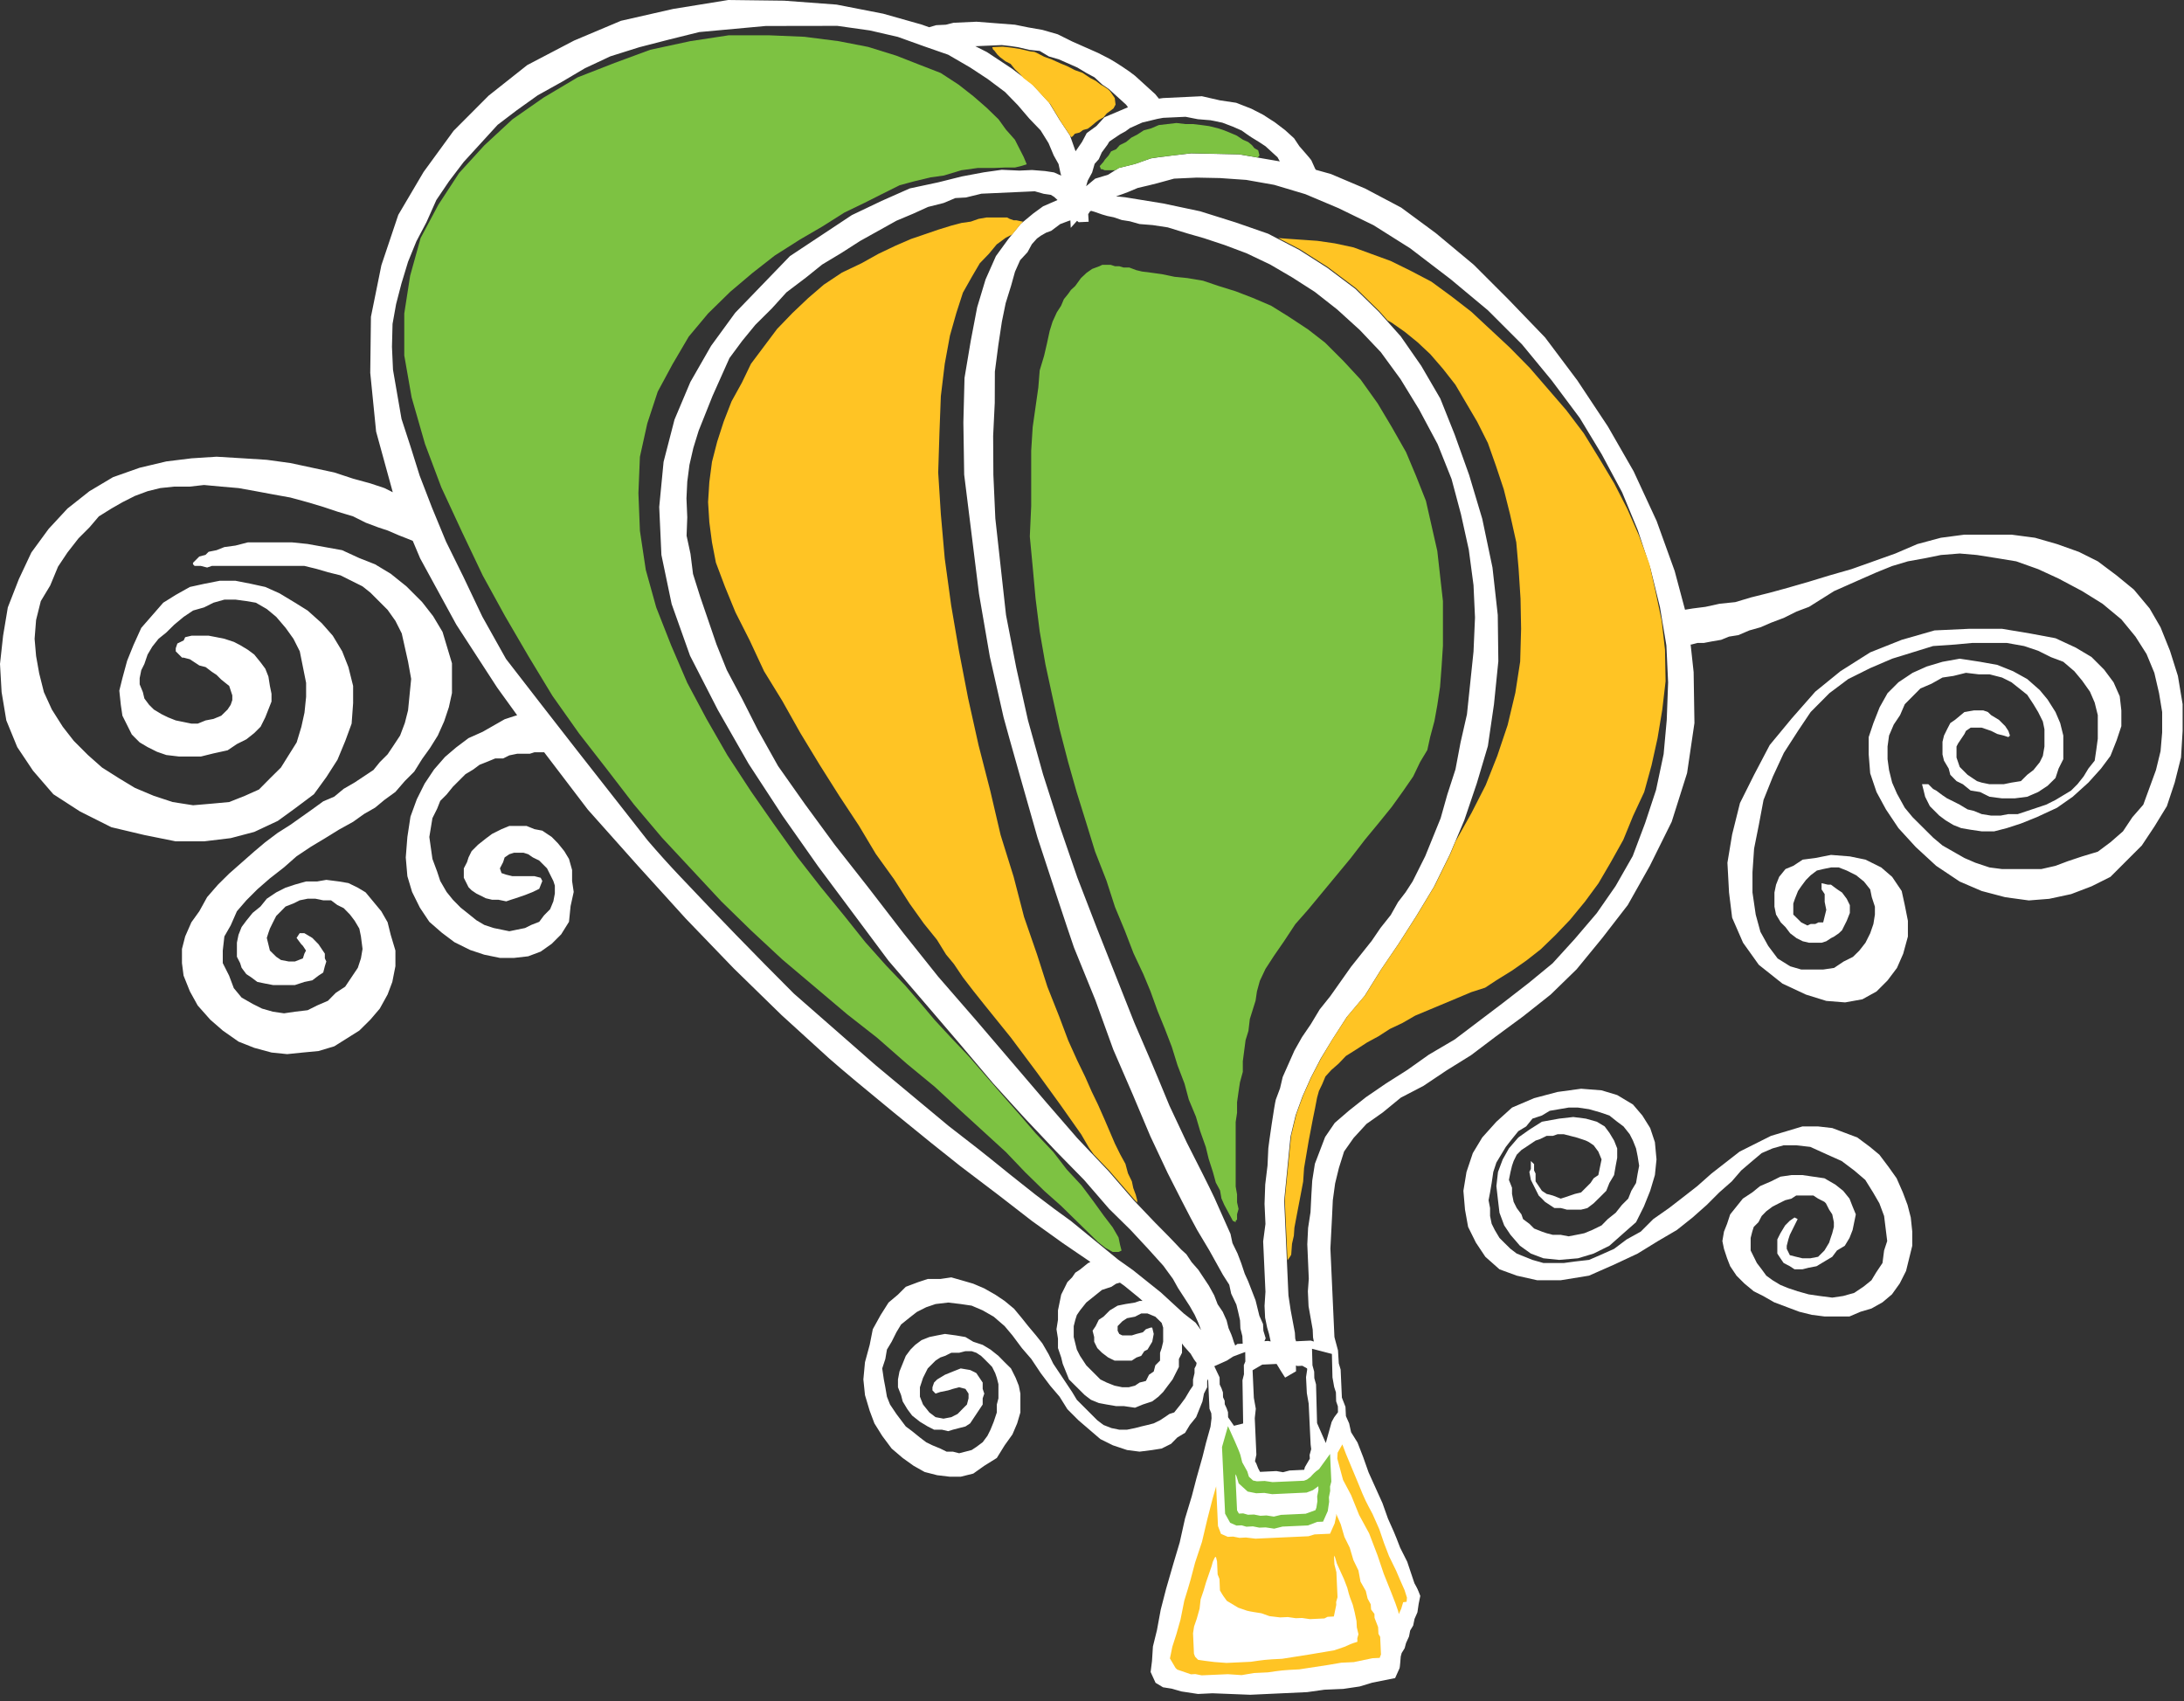 <?xml version="1.0" encoding="UTF-8" standalone="no"?>
<!DOCTYPE svg PUBLIC "-//W3C//DTD SVG 1.1//EN" "http://www.w3.org/Graphics/SVG/1.1/DTD/svg11.dtd">
<svg width="100%" height="100%" viewBox="0 0 190 148" version="1.1" xmlns="http://www.w3.org/2000/svg" xmlns:xlink="http://www.w3.org/1999/xlink" xml:space="preserve" xmlns:serif="http://www.serif.com/" style="fill-rule:evenodd;clip-rule:evenodd;stroke-linejoin:round;stroke-miterlimit:1.414;">
    <rect x="0" y="0" width="190" height="148" fill="#333333" stroke="none"/>
    <g transform="matrix(1,0,0,1,-1096.91,-2187.47)">
        <path d="M1205.88,2306.67L1205.99,2309.07L1206.16,2310.02L1206.07,2310.84L1206.21,2314.01L1206.09,2314.58L1206.21,2314.8L1206.36,2315.19L1206.53,2315.51L1207.95,2315.44L1208.53,2315.54L1209.1,2315.39L1210.37,2315.33L1210.43,2315.1L1210.86,2314.36L1210.84,2314.04L1210.98,2313.53L1210.93,2313.13L1210.76,2309.57L1210.6,2308.66L1210.53,2307.27L1210.63,2306.61L1210.62,2306.51L1210.21,2306.28L1209.79,2306.3L1209.65,2306.26L1209.66,2306.76L1208.71,2307.31C1208.47,2306.93 1208.2,2306.52 1207.97,2306.12L1206.72,2306.18L1205.88,2306.67ZM1211.24,2306.79L1211.25,2307.35L1211.4,2307.9L1211.49,2311.27L1212.25,2313L1212.76,2311.16L1212.98,2310.76L1213.31,2310.32L1213.3,2309.81L1213.15,2309.37L1213.13,2308.59L1212.98,2308.13L1212.83,2307.29L1212.78,2305.25L1211.05,2304.8L1211.09,2306.24L1211.24,2306.79ZM1203.45,2309.32L1203.46,2309.63L1203.62,2309.97L1203.74,2310.31L1203.75,2310.76L1204.26,2311.5L1205.06,2311.3L1205,2307.54L1205.13,2307.02L1205.12,2306.22L1205.25,2305.91L1205.24,2305.08L1204.2,2305.47L1203.64,2305.83L1202.55,2306.32L1203.01,2307.29L1203.02,2307.91L1203.18,2308.25L1203.3,2308.59L1203.31,2309.02L1203.45,2309.32ZM1196.31,2300.64L1195.97,2300.34L1194.72,2299.32L1194.34,2299.05L1194.01,2299.14L1193.6,2299.41L1192.78,2299.68L1191.41,2300.78L1190.87,2301.46L1190.59,2301.87L1190.46,2302.28L1190.32,2302.83L1190.32,2303.78L1190.59,2304.87L1190.87,2305.42L1191.41,2306.24L1192.64,2307.47L1193.19,2307.74L1193.87,2308.01L1194.55,2308.15L1195.1,2308.15L1195.65,2308.01L1196.05,2307.74L1196.6,2307.6L1196.87,2307.06L1197.28,2306.78L1197.42,2306.24L1197.83,2305.83L1197.83,2305.15L1197.97,2304.74L1198.1,2304.19L1198.1,2302.96L1197.97,2302.55L1197.83,2302.41L1197.42,2302.01L1196.74,2301.73L1196.19,2301.73L1195.65,2302.01L1194.96,2302.14L1194.55,2302.41L1194.14,2302.83L1194.14,2303.23L1194.28,2303.51L1194.55,2303.64L1195.37,2303.64L1195.78,2303.51L1196.33,2303.37L1196.6,2303.1L1197.01,2302.96L1197.15,2302.96L1197.28,2303.51L1197.15,2304.19L1196.74,2304.87L1196.46,2305.01L1196.19,2305.42L1195.78,2305.56L1195.37,2305.83L1193.87,2305.83L1193.32,2305.56L1192.78,2305.15L1192.37,2304.74L1192.1,2304.19L1192.1,2303.78L1191.96,2303.23L1192.23,2302.83L1192.5,2302.28L1192.91,2302.01L1193.46,2301.46L1194.14,2301.05L1194.83,2300.91L1195.65,2300.78L1196.05,2300.64L1196.31,2300.64ZM1211.21,2304.17L1211.14,2303.82L1211.11,2303.13L1210.75,2301.1L1210.69,2299.8L1210.77,2298.71L1210.64,2295.71L1210.71,2294.29L1210.92,2292.92C1210.96,2292.16 1211.03,2290.61 1211.07,2290.17L1211.3,2288.71L1212.19,2286.38L1213.03,2285.15L1214.27,2284.08L1215.75,2282.91L1217.49,2281.72L1219.35,2280.54L1221.21,2279.22L1223.47,2277.89L1227.67,2274.71L1229.9,2272.98L1231.98,2271.27L1233.9,2269.16L1235.82,2266.91L1237.46,2264.55L1238.95,2261.94L1240.03,2259.07L1240.98,2256.19L1241.64,2253.07L1241.91,2250.1L1242.03,2246.84L1241.88,2243.62L1241.32,2240.28L1240.5,2236.94L1239.4,2233.61L1238.03,2230.3L1236.26,2227L1234.35,2223.84L1231.9,2220.56L1229.32,2217.43L1226.35,2214.46L1223.11,2211.76L1219.59,2209.07L1216.4,2207.06L1213.36,2205.58L1210.47,2204.36L1207.76,2203.55L1205.33,2203.12L1203.04,2202.96L1201.02,2202.92L1199.05,2203.01C1197.81,2203.35 1197.51,2203.45 1195.89,2203.82C1195.14,2204.14 1194.95,2204.23 1194,2204.55L1194.79,2204.63L1198.11,2205.17L1201.32,2205.85L1204.41,2206.82L1207.23,2207.8L1209.94,2209.21L1212.37,2210.76L1214.82,2212.6L1216.86,2214.59L1218.77,2216.73L1220.55,2219.29L1222.21,2222.14L1223.46,2225.27L1224.72,2228.79L1225.86,2232.6L1226.75,2236.84L1227.21,2240.97L1227.26,2244.99L1226.88,2248.74L1226.35,2252.37L1225.39,2255.6L1224.3,2258.82L1223.05,2261.78L1221.66,2264.61L1220.12,2267.16L1218.58,2269.57L1217.05,2271.82L1215.63,2274.1L1214.07,2275.95L1212.82,2277.89L1211.81,2279.55L1210.95,2281.21L1210.22,2282.85L1209.63,2284.47L1209.18,2286.34L1208.63,2291.9L1209,2300.16L1209.2,2301.48L1209.56,2303.4L1209.59,2303.92L1209.66,2304.15L1210.94,2304.09L1211.21,2304.17ZM1201.4,2303.18L1201.14,2302.5L1200.85,2301.86L1200.42,2301.1L1199.39,2299.51L1198.95,2298.72L1198.11,2297.57L1196.83,2296.15L1195.26,2294.46L1193.4,2292.63L1191.23,2290.12L1188.8,2287.64L1186.07,2284.75L1183.32,2281.72L1180.43,2278.3L1177.39,2274.75L1174.21,2271.05L1168.08,2262.83L1165,2258.45L1162.04,2253.92L1159.36,2249.23L1156.94,2244.51L1155.34,2240.01L1154.45,2235.74L1154.26,2231.57L1154.64,2227.64L1155.59,2223.97L1156.97,2220.7L1158.77,2217.56L1160.87,2214.68L1165.63,2209.75L1171.02,2206.18L1173.6,2204.95L1176.06,2203.86L1178.54,2203.33L1180.58,2202.82L1182.5,2202.46L1184.06,2202.24L1185.59,2202.31L1186.69,2202.26L1187.83,2202.35L1188.61,2202.47L1189.23,2202.75L1189.16,2202.49L1189,2201.74L1188.58,2200.99L1188.13,2199.92L1187.44,2198.81L1186.46,2197.79L1185.45,2196.61L1184.34,2195.47L1182.83,2194.34L1181.31,2193.34L1179.4,2192.23L1177.36,2191.52L1175.02,2190.68L1172.59,2190.12L1169.76,2189.72L1163.53,2189.73L1157.74,2190.26L1155.08,2190.92L1152.52,2191.58L1150.01,2192.37L1147.79,2193.41L1145.81,2194.58L1143.69,2195.76L1141.87,2197.06L1140.2,2198.33L1137.25,2201.56L1135.98,2203.23L1134.87,2204.87L1134.01,2206.8L1133.13,2208.47L1132.41,2210.24L1131.83,2212.15L1131.37,2213.92L1131.06,2215.65L1131.01,2217.64L1131.1,2219.64L1131.84,2223.91L1132.62,2226.3L1133.42,2228.85L1134.5,2231.65L1135.71,2234.58L1137.22,2237.64L1138.87,2241.11L1140.93,2244.79C1145.24,2250.37 1148.9,2255.05 1153.26,2260.59C1154.19,2261.67 1155.12,2262.71 1156.1,2263.74C1159.52,2267.36 1162.45,2270.38 1165.97,2273.9L1173.07,2280.12L1179.45,2285.43C1181.65,2287.13 1181.99,2287.38 1184.84,2289.69L1186.96,2291.37L1188.65,2292.65L1190.07,2293.68L1194.19,2297.05L1195.46,2297.95L1197.9,2299.9L1199.89,2301.73L1200.92,2302.53L1201.4,2303.18ZM1205.02,2304.36L1204.99,2303.7L1204.82,2303.03L1204.79,2302.33L1204.62,2301.57L1204.47,2300.96L1204.02,2300.01L1203.85,2299.23L1203.3,2298.37L1202.11,2296.23L1201.07,2294.49C1200.52,2293.52 1198.94,2290.41 1198.5,2289.53L1196.98,2286.3L1195.45,2282.67L1193.76,2278.77L1192.2,2274.46L1190.34,2269.89C1190.04,2269.06 1187.41,2261.09 1187.16,2260.3C1186.91,2259.46 1184.42,2250.67 1184.22,2249.88L1183.02,2244.58L1182.08,2239.13L1180.79,2228.76L1180.72,2224.22L1180.82,2220.34L1181.36,2217.13L1181.92,2214.2L1182.65,2211.78L1183.55,2209.75L1184.62,2208.28L1185.7,2206.95L1186.8,2206.04L1187.65,2205.42L1188.91,2204.87L1188.62,2204.6L1188.33,2204.42L1187.71,2204.33L1186.93,2204.11L1182.29,2204.32L1180.94,2204.65L1180.02,2204.7L1179,2205.13L1177.65,2205.47L1176.35,2206.06L1174.9,2206.67L1171.74,2208.43L1170.15,2209.45L1168.44,2210.48L1167.02,2211.62L1165.33,2212.9L1164.05,2214.31L1162.62,2215.73L1161.48,2217.12L1160.37,2218.62L1158.9,2221.91L1157.69,2224.94L1157.23,2226.43L1156.89,2227.91L1156.7,2229.37L1156.63,2230.83L1156.7,2232.47L1156.64,2234.07L1156.98,2235.65L1157.2,2237.4L1157.82,2239.37L1159.24,2243.52L1160.14,2245.76L1161.48,2248.28L1162.83,2250.95L1164.6,2254.11L1166.92,2257.4L1169.53,2260.96L1172.43,2264.65L1175.48,2268.61L1178.52,2272.42L1181.83,2276.23L1187.9,2283.33L1190.63,2286.48L1193.36,2289.36L1195.52,2291.86L1197.38,2293.81C1198.26,2294.7 1198.68,2295.11 1199.66,2296.16L1200.12,2296.58L1200.58,2297.27L1201.16,2297.93L1202.07,2299.3L1202.54,2300.15L1202.84,2300.93L1203.28,2301.58L1203.62,2302.33L1203.79,2303.01C1203.99,2303.46 1204.07,2303.61 1204.25,2304.22L1204.37,2304.52L1204.56,2304.38L1205.02,2304.36ZM1207.45,2304.16L1207.31,2303.51L1207.15,2302.97L1206.97,2302.1L1206.92,2301.07L1207,2299.84L1206.8,2295.46L1207,2293.94L1206.92,2292.19L1206.98,2290.51L1207.18,2288.86L1207.25,2287.35C1207.28,2287.02 1207.78,2283.56 1207.9,2283.13L1208.27,2282.14L1208.5,2281.16L1209.52,2278.86L1210.18,2277.69L1210.95,2276.56L1211.72,2275.28L1212.64,2274.13L1214.44,2271.58L1216.24,2269.32L1217.01,2268.19L1217.9,2267.07L1218.53,2265.95L1219.19,2265.09L1219.8,2264.15L1220.9,2261.95L1222.24,2258.65L1222.82,2256.59L1223.53,2254.4L1223.97,2252.07L1224.53,2249.61L1225.1,2244.16L1225.23,2241.19L1225.1,2238.37L1224.69,2235.29L1224.01,2232.21L1223.19,2229.14L1221.98,2226.11L1220.36,2223.08L1218.75,2220.45L1217.04,2218.11L1215.21,2216.18L1213.24,2214.39L1211.29,2212.86L1209.34,2211.61L1207.41,2210.48L1205.35,2209.5L1203.43,2208.78L1201.65,2208.19C1200.37,2207.83 1200.17,2207.77 1198.5,2207.25L1197.18,2207.05L1196.05,2206.96L1195.2,2206.72L1194.5,2206.61L1193.79,2206.37L1193.25,2206.26L1192.8,2206.13L1192.11,2205.89L1191.83,2205.81L1191.73,2205.87L1191.58,2206.1L1191.62,2206.76L1190.75,2206.8L1190.61,2206.68L1190.06,2207.29L1190.03,2206.64L1189.87,2206.69L1189.15,2206.96L1188.36,2207.55L1187.92,2207.71L1187.45,2207.98L1187.12,2208.22L1186.68,2208.71L1186.3,2209.41L1185.66,2210.1L1185.21,2211.11L1184.87,2212.33L1184.4,2213.84L1184.07,2215.45L1183.76,2217.5L1183.46,2219.8L1183.45,2222.51L1183.31,2225.39L1183.33,2228.78L1183.5,2232.57L1184.43,2240.97L1185.32,2245.55L1186.34,2250.13L1187.65,2254.83L1189.07,2259.26L1190.64,2263.82L1192.35,2268.25L1195.59,2276.43C1196.84,2279.32 1197.1,2279.9 1198.65,2283.66L1200.15,2286.85C1200.82,2288.16 1202.17,2290.82 1202.56,2291.67L1203.96,2294.81L1204.13,2295.61L1204.57,2296.51L1204.89,2297.35L1205.2,2298.28L1205.5,2298.94L1206.14,2300.59L1206.47,2301.93L1206.79,2302.65L1206.82,2303.23L1207.02,2303.89L1206.91,2304.14L1207.22,2304.12L1207.45,2304.16ZM1195.04,2196.8L1194.88,2196.58L1193.37,2195.21L1192.81,2194.83L1192.12,2194.19L1191.46,2193.84L1190.63,2193.34L1189.02,2192.63L1188.16,2192.38L1187.36,2191.9L1186.48,2191.81L1185.5,2191.58L1184.84,2191.48L1184.06,2191.39L1181.76,2191.49L1182.77,2192L1184.93,2193.43L1186.68,2194.76L1188.18,2196.4L1189.09,2197.9L1190,2199.27L1190.48,2200.63L1191.04,2199.82L1191.45,2199.05L1192.3,2198.43L1192.99,2197.67L1195.04,2196.8ZM1197.61,2197.81L1196.28,2198.13L1195.21,2198.61L1194.83,2198.89L1194.34,2199.16L1193.42,2199.78L1193.26,2200.05L1192.76,2200.73L1192.5,2201.32L1192.14,2201.72L1191.92,2202.48L1191.54,2203.18L1191.4,2203.67L1192.19,2203.01L1193.31,2202.67L1194.25,2202.08L1195.66,2201.73L1197.03,2201.25C1197.34,2201.18 1200.43,2200.81 1200.53,2200.81L1204.71,2200.9L1208.25,2201.51L1208.05,2201.15L1207,2200.19L1206.47,2199.84C1205.84,2199.46 1205.71,2199.39 1204.94,2198.83L1204.17,2198.49L1203.25,2198.14L1202.22,2197.93L1201.12,2197.84L1200.05,2197.63L1198.1,2197.72L1197.61,2197.81ZM1243.99,2243.54L1244.25,2245.94L1244.32,2250.37L1243.68,2254.72L1242.34,2258.96L1240.44,2262.79L1238.52,2266.2L1236.3,2269.07L1234.07,2271.79L1231.81,2273.99L1229.41,2275.89L1227.02,2277.65L1224.89,2279.26L1222.75,2280.59L1220.75,2281.93L1218.77,2282.96L1217.21,2284.24L1215.79,2285.24L1214.67,2286.46L1213.84,2287.64L1213.39,2289.07L1213.06,2290.42L1212.86,2291.88L1212.79,2293.36L1212.65,2296.08L1213,2303.77C1213,2303.77 1212.99,2303.77 1213.31,2304.94L1213.38,2306.07L1213.54,2306.61L1213.65,2309.05L1213.96,2309.85L1214,2310.66L1214.28,2311.29L1214.45,2312.06L1215.01,2312.96L1215.5,2314.22L1215.97,2315.55L1217.18,2318.23L1217.66,2319.58C1218.11,2320.58 1218.21,2320.77 1218.72,2322.11L1219.33,2323.32L1219.96,2325.2C1220.19,2325.61 1220.23,2325.67 1220.47,2326.3L1220.33,2326.99L1220.22,2327.73L1219.97,2328.3L1219.85,2328.88L1219.59,2329.31L1219.49,2329.83L1219.23,2330.4L1219.11,2330.85L1218.85,2331.27L1218.77,2331.57C1218.75,2331.84 1218.7,2332.47 1218.67,2332.58L1218.28,2333.45L1216.28,2333.85L1215.19,2334.18L1213.77,2334.39L1212.13,2334.46L1210.63,2334.67L1205.68,2334.9L1202.39,2334.77L1201.13,2334.83L1199.68,2334.61L1198.85,2334.37L1198.09,2334.25L1197.44,2333.86L1197.01,2332.92L1197.13,2331.96L1197.21,2330.7L1197.56,2329.28L1197.89,2327.49L1198.36,2325.67C1198.65,2324.62 1199.37,2322.21 1199.54,2321.65L1200,2319.58L1200.59,2317.63C1200.95,2316.23 1201,2316.03 1201.53,2314.18C1201.79,2313.12 1201.83,2312.94 1202.22,2311.58L1202.31,2310.84L1202.29,2310.42L1202.13,2310.02L1202.01,2307.43L1201.93,2307.6L1201.93,2308.15L1201.65,2308.7L1201.52,2309.38L1200.97,2310.75L1200.42,2311.43L1200.01,2312.11L1199.33,2312.52L1198.79,2313.07L1197.97,2313.48L1197.15,2313.61L1196.05,2313.75L1194.96,2313.61L1193.73,2313.2L1192.64,2312.66L1190.73,2311.02L1189.77,2310.06L1189.09,2308.97L1188.27,2308.01L1187.45,2306.92L1186.63,2305.69L1185.81,2304.74L1184.99,2303.64L1184.31,2302.83L1183.36,2302.01L1182.4,2301.46L1181.44,2301.05L1180.49,2300.91L1179.4,2300.78L1178.3,2300.91L1177.48,2301.19L1176.67,2301.6L1175.98,2302.14L1175.3,2302.69L1174.89,2303.37L1174.48,2304.19L1174.07,2304.87L1173.93,2305.69L1173.66,2306.51L1173.8,2307.47L1173.93,2308.15L1174.07,2308.97L1174.34,2309.65L1174.89,2310.47L1175.71,2311.56L1176.26,2311.97L1176.94,2312.52L1177.48,2312.93L1178.03,2313.2L1178.71,2313.48L1179.26,2313.75L1179.81,2313.75L1180.35,2313.89L1180.9,2313.75L1181.44,2313.61L1181.85,2313.34L1182.4,2312.93L1182.81,2312.38L1183.08,2311.84L1183.36,2311.15L1183.63,2310.34L1183.63,2309.65L1183.77,2309.11L1183.77,2307.88L1183.63,2307.33L1183.49,2306.92L1183.22,2306.38L1182.95,2306.1L1182.54,2305.69L1182.26,2305.42L1181.85,2305.15L1181.44,2305.01L1180.9,2305.01L1180.35,2305.15L1179.67,2305.15L1179.12,2305.42L1178.71,2305.56L1178.3,2305.83L1177.62,2306.51L1177.21,2307.33L1176.94,2308.15L1176.94,2308.97L1177.21,2309.65L1177.76,2310.34L1178.3,2310.75L1178.99,2310.88L1179.67,2310.75L1180.22,2310.47L1180.62,2310.06L1181.03,2309.65L1181.17,2309.11L1181.17,2308.7L1180.9,2308.29L1180.35,2308.15L1179.81,2308.29L1179.4,2308.42L1178.71,2308.56L1178.3,2308.7L1178.03,2308.42L1178.03,2308.15L1178.17,2307.74L1178.44,2307.47L1179.12,2307.06L1179.81,2306.78L1180.49,2306.51L1181.31,2306.65L1181.58,2306.78L1181.85,2306.92L1182.4,2307.74L1182.4,2308.29L1182.54,2308.7L1182.4,2309.11L1182.4,2309.65L1181.31,2311.29L1180.9,2311.56L1180.35,2311.7L1179.81,2311.84L1179.4,2311.97L1178.85,2311.84L1178.17,2311.84L1177.62,2311.56L1176.94,2311.15L1176.26,2310.61L1175.85,2310.06L1175.44,2309.38L1175.3,2308.83L1175.03,2308.15L1175.03,2307.47L1175.16,2306.78L1175.71,2305.42L1176.12,2304.87L1176.53,2304.46L1177.08,2304.05L1177.76,2303.78L1178.44,2303.64L1179.12,2303.51L1180.08,2303.64L1180.9,2303.78L1181.58,2304.19L1182.4,2304.46L1183.08,2304.87L1183.77,2305.42L1184.31,2305.97L1184.86,2306.51L1185.27,2307.33L1185.54,2308.01L1185.68,2308.7L1185.68,2310.34L1185.4,2311.29L1184.99,2312.25L1184.31,2313.2L1183.63,2314.3L1182.54,2314.98L1181.58,2315.66L1180.49,2315.93L1179.53,2315.93L1178.44,2315.8L1177.35,2315.52L1176.39,2314.98L1175.44,2314.3L1174.48,2313.48L1173.66,2312.38L1172.98,2311.29L1172.57,2310.2L1172.16,2308.83L1172.02,2307.47L1172.16,2305.97L1172.57,2304.46L1172.84,2303.1L1173.52,2301.87L1174.21,2300.78L1175.03,2300.09L1175.71,2299.41L1176.8,2299L1177.62,2298.73L1178.71,2298.73L1179.67,2298.59L1180.62,2298.86L1181.58,2299.14L1182.54,2299.55L1183.49,2300.09L1184.31,2300.64L1185.13,2301.32L1185.81,2302.14L1186.36,2302.83L1187.04,2303.64L1187.59,2304.33L1188.14,2305.28L1188.54,2306.1L1190.18,2308.56L1190.59,2309.24L1192.37,2311.02L1192.91,2311.43L1193.6,2311.7L1194.28,2311.84L1194.96,2311.84L1195.65,2311.7L1196.19,2311.56L1196.74,2311.43L1197.28,2311.29L1197.83,2311.02L1198.24,2310.75L1198.65,2310.47L1199.06,2310.34L1199.61,2309.65L1200.01,2309.11L1200.42,2308.42L1200.7,2308.01L1200.7,2307.47L1200.83,2306.92L1200.83,2306.51L1200.97,2306.24L1201.01,2306.03C1200.84,2305.82 1200.73,2305.66 1200.49,2305.23L1199.93,2304.6L1199.74,2304.34L1199.74,2305.15L1199.47,2305.69L1199.47,2306.38L1198.92,2307.47L1198.51,2308.01L1198.1,2308.56L1197.69,2308.97L1197.15,2309.38L1196.33,2309.65L1195.65,2309.93L1194.69,2309.79L1194.01,2309.79L1193.19,2309.65L1192.5,2309.52L1191.82,2309.24L1191.28,2308.83L1189.91,2307.47L1189.36,2306.1L1189.23,2305.56L1188.95,2304.74L1188.95,2303.92L1188.82,2303.1L1188.95,2302.28L1188.95,2301.46L1189.23,2300.09L1189.5,2299.55L1189.77,2299L1190.18,2298.59L1190.46,2298.18L1190.87,2297.91L1191.55,2297.36L1191.77,2297.25L1191.63,2297.15L1189.37,2295.61L1186.68,2293.68L1183.84,2291.48L1180.44,2288.9C1177.97,2286.97 1171.27,2281.51 1169.05,2279.55L1164.9,2275.77L1160.74,2271.71L1156.57,2267.38L1152.39,2262.77L1148.05,2257.9L1144.25,2252.91L1143.41,2252.91L1143,2253.04L1141.9,2253.04L1141.22,2253.18L1140.68,2253.45L1139.99,2253.45L1139.31,2253.73L1138.63,2254L1138.08,2254.41L1137.4,2254.82L1136.31,2255.91L1135.76,2256.59L1135.21,2257.14L1134.94,2257.82L1134.53,2258.64L1134.26,2260.28L1134.53,2262.19L1134.94,2263.29L1135.21,2264.11L1135.76,2265.06L1136.31,2265.74L1136.99,2266.43L1137.67,2266.97L1138.35,2267.52L1139.04,2267.93L1139.86,2268.2L1141.22,2268.48L1141.9,2268.34L1142.59,2268.2L1143.13,2267.93L1143.82,2267.66L1144.23,2267.11L1144.77,2266.56L1145.05,2265.88L1145.18,2265.2L1145.18,2264.51L1145.05,2264.11L1144.5,2263.01L1144.09,2262.6L1143.82,2262.33L1143.27,2262.06L1142.86,2261.78L1142.45,2261.65L1141.63,2261.65L1141.22,2261.78L1140.81,2262.06L1140.68,2262.47L1140.4,2263.01L1140.54,2263.42L1140.95,2263.56L1141.49,2263.69L1143.41,2263.69L1143.95,2263.83L1144.09,2264.11L1143.82,2264.79L1143.27,2265.06L1142.59,2265.33L1142.18,2265.47L1141.77,2265.61L1141.36,2265.74L1140.95,2265.88L1140.27,2265.74L1139.72,2265.74L1139.17,2265.61L1138.9,2265.47L1138.35,2265.2L1137.94,2264.92L1137.67,2264.65L1137.26,2263.83L1137.26,2263.01L1137.54,2262.47L1137.67,2262.06L1137.94,2261.51L1138.49,2260.96L1139.17,2260.42L1139.72,2260.01L1140.54,2259.6L1141.22,2259.32L1142.72,2259.32L1143.41,2259.6L1144.09,2259.73L1144.91,2260.28L1145.45,2260.83L1146,2261.51L1146.41,2262.19L1146.68,2263.15L1146.68,2264.11L1146.82,2265.06L1146.55,2266.29L1146.41,2267.66L1145.73,2268.75L1144.91,2269.57L1143.95,2270.25L1142.86,2270.66L1141.63,2270.8L1140.4,2270.8L1139.04,2270.52L1137.81,2270.11L1136.44,2269.43L1135.35,2268.61L1134.26,2267.66L1133.44,2266.43L1132.76,2265.06L1132.35,2263.69L1132.21,2262.06L1132.35,2260.28L1132.62,2258.51L1133.17,2257L1133.85,2255.64L1134.67,2254.41L1135.62,2253.32L1136.58,2252.5L1137.67,2251.68L1138.9,2251.13L1140.81,2250.04L1141.63,2249.77L1141.9,2249.69L1140.16,2247.28L1136.61,2241.81L1133.46,2236.04L1132.82,2234.52L1132.28,2234.3L1131.59,2234.03L1130.64,2233.62L1129.82,2233.35L1128.73,2232.94L1127.63,2232.39L1126.27,2231.98L1125.04,2231.57L1123.67,2231.16L1122.17,2230.75L1120.67,2230.48L1119.17,2230.2L1117.67,2229.93L1116.16,2229.8L1114.66,2229.66L1113.43,2229.8L1112.07,2229.8L1110.84,2229.93L1109.75,2230.2L1108.65,2230.61L1107.56,2231.16L1106.6,2231.71L1105.51,2232.39L1104.69,2233.35L1103.74,2234.3L1102.78,2235.53L1101.96,2236.76L1101.28,2238.4L1100.46,2239.76L1100.05,2241.4L1099.92,2243.04L1100.05,2244.54L1100.32,2246.05L1100.73,2247.68L1101.42,2249.19L1102.37,2250.69L1103.33,2251.92L1104.56,2253.15L1105.79,2254.24L1107.29,2255.19L1108.65,2256.01L1110.29,2256.7L1111.93,2257.24L1113.71,2257.52L1115.34,2257.38L1116.85,2257.24L1118.21,2256.7L1119.44,2256.15L1120.39,2255.19L1121.35,2254.24L1122.03,2253.15L1122.72,2252.05L1123.13,2250.69L1123.4,2249.46L1123.54,2248.09L1123.54,2246.87L1122.99,2244.13L1122.44,2243.04L1121.76,2242.09L1120.94,2241.13L1120.12,2240.45L1119.17,2239.9L1118.35,2239.76L1117.39,2239.63L1116.44,2239.63L1115.48,2239.9L1114.66,2240.31L1113.71,2240.58L1112.89,2241.13L1112.07,2241.81L1111.38,2242.49L1110.7,2243.04L1110.16,2243.72L1109.75,2244.41L1109.47,2245.23L1109.2,2245.77L1109.06,2246.46L1109.06,2247L1109.34,2247.68L1109.47,2248.23L1109.88,2248.78L1110.29,2249.19L1110.97,2249.6L1111.52,2249.87L1112.2,2250.14L1112.89,2250.28L1113.57,2250.42L1114.11,2250.42L1114.8,2250.14L1115.48,2250.01L1116.16,2249.73L1116.71,2249.19L1116.98,2248.78L1117.12,2248.37L1117.12,2247.96L1116.85,2247.14L1116.16,2246.59L1115.75,2246.18L1115.34,2245.91L1114.8,2245.5L1114.25,2245.36L1113.84,2245.09L1113.43,2244.82L1112.89,2244.68L1112.75,2244.68L1112.2,2244.13L1112.2,2243.86L1112.34,2243.45L1112.89,2243.18L1113.02,2242.9L1113.57,2242.77L1115.07,2242.77L1115.75,2242.9L1116.44,2243.04L1117.26,2243.31L1117.8,2243.59L1118.48,2244L1119.03,2244.41L1119.58,2245.09L1119.99,2245.64L1120.26,2246.32L1120.39,2247.14L1120.53,2247.82L1120.53,2248.5L1119.99,2249.87L1119.58,2250.69L1119.03,2251.24L1118.35,2251.78L1117.53,2252.19L1116.71,2252.74L1115.48,2253.01L1114.39,2253.28L1112.48,2253.28L1111.38,2253.15L1110.57,2252.87L1109.75,2252.46L1109.06,2252.05L1108.38,2251.37L1107.56,2249.73L1107.42,2248.78L1107.29,2247.55L1107.56,2246.46L1107.97,2244.95L1108.52,2243.59L1109.2,2242.09L1111.11,2239.9L1112.2,2239.22L1113.43,2238.53L1114.66,2238.26L1116.03,2237.99L1117.39,2237.99L1118.76,2238.26L1119.99,2238.53L1121.22,2239.08L1122.58,2239.9L1123.67,2240.58L1124.9,2241.68L1125.86,2242.77L1126.68,2244.13L1127.22,2245.5L1127.63,2247.14L1127.63,2248.64L1127.5,2250.42L1126.95,2251.92L1126.27,2253.56L1125.31,2255.06L1124.22,2256.56L1122.58,2257.79L1121.08,2258.88L1119.03,2259.84L1116.98,2260.38L1114.66,2260.66L1112.2,2260.66L1109.47,2260.11L1106.6,2259.43L1103.87,2258.06L1101.55,2256.56L1099.78,2254.51L1098.41,2252.46L1097.46,2250.14L1097.05,2247.68L1096.91,2245.23L1097.18,2242.77L1097.59,2240.31L1098.55,2237.85L1099.64,2235.53L1101.14,2233.48L1102.78,2231.71L1104.69,2230.2L1106.74,2228.98L1109.06,2228.16L1111.38,2227.61L1113.57,2227.34L1115.75,2227.2L1118.07,2227.34L1120.12,2227.47L1122.17,2227.75L1125.99,2228.57L1127.63,2229.11L1129.13,2229.52L1130.36,2229.93L1131.08,2230.29L1129.63,2225.01L1129.12,2219.9L1129.18,2215.03L1130.09,2210.54L1131.56,2206.16L1133.76,2202.43L1136.37,2198.85L1139.42,2195.79L1142.78,2193.13L1146.85,2191L1150.93,2189.28L1155.46,2188.25L1160.27,2187.47L1165.12,2187.53L1169.69,2187.87L1173.74,2188.66L1177.1,2189.61L1177.74,2189.84L1178.36,2189.66L1179.19,2189.62L1179.87,2189.45L1181.86,2189.36L1185.21,2189.62L1186.34,2189.85L1187.6,2190.07L1188.92,2190.45L1190.21,2191.09L1192.45,2192.08L1193.46,2192.6C1194,2192.9 1195.15,2193.65 1195.65,2194.06L1197.41,2195.66L1197.73,2196.05L1198.1,2196L1201.47,2195.84L1203.04,2196.2L1204.45,2196.41L1205.78,2196.93L1206.81,2197.46L1207.83,2198.12L1208.71,2198.79L1209.49,2199.5L1209.95,2200.19C1210.23,2200.51 1210.91,2201.28 1210.99,2201.41L1211.31,2202.12L1211.38,2202.24L1212.7,2202.61L1215.67,2203.87L1218.81,2205.53L1221.82,2207.75L1225.12,2210.5L1228.15,2213.53L1231.33,2216.83L1234.13,2220.56L1236.79,2224.57L1239.03,2228.47L1241.03,2232.79L1242.6,2237.14L1243.5,2240.51L1244.18,2240.4L1245.28,2240.26L1246.51,2239.99L1247.87,2239.85L1249.24,2239.44L1250.88,2239.03L1252.38,2238.62L1254.29,2238.07L1256.06,2237.53L1257.98,2236.98L1259.89,2236.3L1261.8,2235.62L1263.71,2234.8L1265.76,2234.25L1267.81,2233.98L1271.9,2233.98L1273.95,2234.25L1275.86,2234.8L1277.77,2235.48L1279.41,2236.3L1281.05,2237.53L1282.55,2238.76L1283.92,2240.4L1284.87,2242.04L1285.69,2244.08L1286.38,2246.27L1286.79,2248.73L1286.79,2251.05L1286.65,2253.37L1286.1,2255.55L1285.42,2257.6L1284.33,2259.38L1283.24,2261.02L1280.51,2263.75L1278.87,2264.57L1277.09,2265.25L1275.18,2265.66L1273.41,2265.8L1271.36,2265.52L1269.31,2264.98L1267.4,2264.16L1265.35,2262.79L1263.57,2261.15L1262.07,2259.51L1260.98,2257.88L1260.16,2256.37L1259.61,2254.74L1259.48,2253.1L1259.48,2251.59L1259.89,2250.37L1260.43,2249L1261.12,2247.77L1262.07,2246.82L1263.3,2246L1264.53,2245.45L1265.9,2245.04L1267.4,2244.77L1269.17,2245.04L1270.67,2245.31L1272.04,2245.86L1273.27,2246.54L1274.36,2247.5L1275.04,2248.32L1275.73,2249.41L1276.14,2250.37L1276.41,2251.46L1276.41,2253.51L1276,2254.33L1275.73,2255.15L1275.04,2255.83L1274.22,2256.37L1273.27,2256.78L1272.18,2256.92L1271.08,2256.92L1269.99,2256.78L1269.17,2256.37L1268.35,2256.24L1267.67,2255.69L1267.12,2255.42L1266.58,2254.87L1266.44,2254.33L1266.03,2253.64L1265.9,2253.1L1265.9,2252L1266.03,2251.46L1266.3,2250.91L1266.58,2250.37L1266.99,2250.09L1267.81,2249.41L1268.63,2249.27L1269.45,2249.27L1269.85,2249.41L1270.13,2249.68L1270.81,2250.09L1271.36,2250.64L1271.63,2251.05L1271.77,2251.46L1271.63,2251.59L1271.22,2251.46L1270.67,2251.32L1270.13,2251.05L1269.31,2250.77L1268.35,2250.77L1267.94,2251.05L1267.81,2251.32L1267.26,2252.14L1267.12,2252.41L1267.12,2253.37L1267.4,2254.19L1268.08,2254.87L1268.9,2255.42L1269.31,2255.55L1269.99,2255.69L1271.22,2255.69L1271.9,2255.55L1272.72,2255.42L1273.27,2254.87L1273.81,2254.46L1274.36,2253.78L1274.63,2253.23L1274.77,2252.41L1274.77,2250.91L1274.63,2250.23L1274.22,2249.41L1273.81,2248.73L1273.27,2247.91L1272.58,2247.36L1271.9,2246.82L1271.08,2246.41L1269.99,2246.13L1269.04,2246.13L1267.94,2246L1266.85,2246.27L1265.9,2246.41L1264.94,2246.95L1263.98,2247.36L1262.62,2248.73L1262.21,2249.68L1261.66,2250.5L1261.25,2251.46L1261.12,2252.41L1261.12,2253.51L1261.25,2254.46L1261.52,2255.55L1261.94,2256.51L1262.62,2257.74L1263.3,2258.56L1265.08,2260.33L1265.9,2261.02L1267.81,2262.11L1268.76,2262.52L1269.99,2262.93L1271.08,2263.07L1274.5,2263.07L1275.73,2262.79L1276.82,2262.38L1278.05,2261.97L1279.41,2261.56L1280.51,2260.74L1281.6,2259.79L1282.42,2258.56L1283.37,2257.47L1284.47,2254.46L1284.87,2252.82L1285.01,2251.19L1285.01,2249.41L1284.74,2247.77L1284.33,2246L1283.65,2244.36L1282.69,2242.85L1281.46,2241.35L1279.82,2239.99L1278.05,2238.89L1276,2237.8L1274.22,2236.98L1272.31,2236.3L1270.67,2236.03L1268.9,2235.75L1267.4,2235.62L1265.76,2235.75L1264.39,2236.03L1262.89,2236.3L1261.52,2236.71L1260.16,2237.26L1258.93,2237.8L1256.47,2238.89L1254.29,2240.26L1253.2,2240.67L1252.1,2241.22L1251.01,2241.63L1250.06,2242.04L1249.1,2242.31L1248.14,2242.72L1247.33,2242.85L1246.64,2243.13L1245.82,2243.27L1245.14,2243.4L1244.59,2243.4L1244.05,2243.54L1243.99,2243.54" style="fill:white;"/>
    </g>
    <g transform="matrix(1,0,0,1,-1096.91,-2077.86)">
        <path d="M1211.67,2205.65C1211.26,2205.95 1211.18,2206.05 1210.91,2206.35L1210.61,2206.57L1210.35,2206.67L1207.62,2206.79L1206.93,2206.69L1206.26,2206.72L1205.92,2206.65L1205.56,2206.32L1205.42,2205.86L1204.98,2205.07L1204.82,2204.43C1204.67,2203.94 1204.03,2202.57 1203.74,2201.92L1203.22,2203.74L1203.49,2209.54L1203.93,2210.33L1204.48,2210.57L1204.93,2210.55L1205.34,2210.67L1205.91,2210.64L1206.46,2210.75L1207.02,2210.73L1207.76,2210.84L1208.48,2210.66L1210.7,2210.56L1211.5,2210.25L1212.01,2210.23L1212.42,2209.31L1212.54,2208.5L1212.52,2208.11L1212.63,2207.56L1212.62,2207.17L1212.73,2206.75L1212.62,2204.34L1211.67,2205.65" style="fill:rgb(125,194,66);fill-rule:nonzero;"/>
    </g>
    <g transform="matrix(1,0,0,1,-1096.91,-2068.84)">
        <path d="M1213.25,2195.72L1213.28,2195.21L1213.69,2194.49L1214,2195.31L1215.08,2197.9C1215.68,2199.4 1215.76,2199.49 1216.32,2200.55L1216.9,2201.86L1217.32,2203.09L1217.75,2204.21L1218.37,2205.48L1218.72,2206.3L1219.1,2207.16L1219.31,2207.82L1219.28,2208.18L1218.98,2208.22L1218.81,2208.79L1218.6,2209.25L1218.54,2208.98C1218.34,2208.32 1217.66,2206.67 1217.29,2205.74L1216.75,2204.14L1216.02,2202.23L1215.15,2200.63L1214.45,2198.9L1213.75,2197.58L1213.25,2195.72" style="fill:rgb(255,196,36);fill-rule:nonzero;"/>
    </g>
    <g transform="matrix(1,0,0,1,-1096.91,-2059.86)">
        <path d="M1202.71,2189.16L1202.87,2192.61L1203.13,2193.29L1203.72,2193.55L1204.19,2193.53L1204.74,2193.64L1205.3,2193.61L1206.13,2193.71L1210.74,2193.5L1211.27,2193.34L1212.62,2193.28L1213.02,2192.38L1213.16,2191.71L1213.15,2191.54L1213.55,2192.46L1213.87,2193.56L1214.33,2194.49L1214.65,2195.57L1215.09,2196.48L1215.27,2197.45L1215.73,2198.26L1215.89,2198.93L1216.16,2199.42L1216.19,2199.87L1216.48,2200.26L1216.49,2200.6L1216.8,2201.4L1216.83,2201.99L1216.98,2202.25L1217.05,2203.79C1217,2203.9 1216.97,2203.99 1216.94,2204.08L1216.31,2204.11L1214.68,2204.45L1213.6,2204.5L1212.49,2204.69L1209.94,2205.08C1208.44,2205.15 1208.32,2205.18 1207.22,2205.34L1205.99,2205.4L1204.93,2205.58L1203.73,2205.5L1201.45,2205.6L1200.9,2205.49L1200.52,2205.51L1199.33,2205.1L1199.18,2204.96L1198.69,2204.13L1198.9,2203.11L1199.25,2202.02L1199.61,2200.75L1199.94,2199.1C1200.47,2197.4 1200.53,2197.13 1200.88,2195.79L1201.48,2193.98L1201.94,2192.03L1202.4,2190.24L1202.71,2189.16" style="fill:rgb(255,196,36);fill-rule:nonzero;"/>
    </g>
    <g transform="matrix(1,0,0,1,-1096.91,-2309.39)">
        <path d="M1206.33,2323.09L1206.48,2322.92L1206.37,2322.47L1206.04,2322.28L1205.82,2322.01L1205.49,2321.74L1205.05,2321.55L1204.51,2321.19L1204.07,2321L1203.41,2320.73L1202.87,2320.55L1202.1,2320.36L1201.44,2320.27L1200.68,2320.18L1200.02,2320.18L1199.26,2320.09L1198.49,2320.18L1197.72,2320.27L1197.07,2320.55L1196.41,2320.73L1195.86,2321.09L1195.32,2321.37L1194.88,2321.74L1194.33,2322.01L1194.01,2322.37L1193.57,2322.56L1193.35,2322.92L1193.02,2323.29L1192.91,2323.47L1192.58,2323.84L1192.69,2324.11L1192.8,2324.11L1193.02,2324.2L1193.93,2324.2L1194.26,2324L1195.67,2323.65L1197.04,2323.16C1197.34,2323.09 1200.43,2322.73 1200.53,2322.72L1204.71,2322.81L1206.33,2323.09" style="fill:rgb(125,194,66);fill-rule:nonzero;"/>
    </g>
    <g transform="matrix(1,0,0,1,-1096.91,-2318.91)">
        <path d="M1193.3,2326.67L1192.91,2326.41L1192.9,2326.4L1192.69,2326.29L1192.23,2325.94L1191.78,2325.71L1191.09,2325.25L1190.42,2325.01L1189.74,2324.66L1189.18,2324.43L1188.4,2324.08L1187.74,2323.84L1187.06,2323.49L1186.89,2323.42L1186.58,2323.39L1185.6,2323.16L1184.94,2323.06L1184.16,2322.97L1183.23,2323.01L1183.3,2323.21L1183.42,2323.32L1183.68,2323.66L1183.92,2323.89L1184.38,2324.24L1184.83,2324.47L1185.2,2324.93L1185.68,2325.39L1185.96,2325.71L1186.78,2326.34L1188.29,2327.98L1189.19,2329.48L1190.1,2330.84L1190.23,2330.77L1190.42,2330.54L1190.83,2330.44L1191.13,2330.22L1191.54,2330.11L1191.83,2329.89L1192.22,2329.56L1192.51,2329.34L1192.91,2329.12L1193.19,2328.78L1193.49,2328.56L1193.78,2328.34L1193.96,2328.01L1193.89,2327.44L1193.5,2326.87L1193.3,2326.67Z" style="fill:rgb(255,196,36);fill-rule:nonzero;"/>
    </g>
    <g transform="matrix(1,0,0,1,-1096.91,-2204.56)">
        <path d="M1217.63,2232.44L1217.98,2232.63L1219.11,2233.42L1220.23,2234.33L1221.34,2235.37L1222.43,2236.63L1223.52,2238.02L1225.42,2241.25L1226.35,2243.1L1227.04,2245.05L1227.73,2247.12L1228.28,2249.31L1228.82,2251.73L1229.02,2254L1229.19,2256.63L1229.24,2259.26L1229.16,2262.11L1228.74,2264.82L1228.07,2267.63L1227.17,2270.31L1226.16,2272.86L1224.93,2275.27L1223.58,2277.68L1223.56,2277.7L1223.1,2278.81L1221.71,2281.64L1220.17,2284.19L1218.63,2286.6L1217.09,2288.86L1215.68,2291.13L1214.12,2292.98L1212.86,2294.92L1211.86,2296.59L1211,2298.24L1210.27,2299.88L1209.68,2301.5L1209.23,2303.38L1208.68,2308.93L1208.92,2314.19L1209.1,2313.94L1209.24,2313.71L1209.31,2312.76L1209.47,2312.06L1209.52,2311.35L1209.72,2310.29L1210.08,2308.41L1210.28,2307.35L1210.36,2306.17L1210.76,2303.81L1210.94,2302.87L1211.14,2301.82L1211.31,2300.99L1211.49,2300.05L1211.65,2299.47L1211.93,2298.89L1212.22,2298.2L1212.73,2297.64L1213.36,2297.09L1214,2296.42L1214.86,2295.88L1215.85,2295.24L1216.83,2294.71L1217.82,2294.07L1218.92,2293.55L1220.03,2292.91L1221.25,2292.4L1223.69,2291.38L1224.9,2290.87L1226.11,2290.48L1227.1,2289.83L1228.47,2288.98L1229.71,2288.11L1230.96,2287.13L1232.23,2285.9L1233.5,2284.57L1234.8,2282.99L1235.97,2281.4L1237.04,2279.57L1238.13,2277.62L1238.98,2275.54L1239.95,2273.46L1240.59,2271.13L1241.11,2268.78L1241.52,2266.31L1241.81,2263.83L1241.76,2261.09L1241.47,2258.56L1240.94,2256.03L1240.4,2253.61L1239.5,2251.16L1238.48,2248.83L1237.34,2246.61L1236.07,2244.49L1234.69,2242.25L1233.17,2240.24L1230,2236.57L1228.24,2234.78L1224.91,2231.68L1223.22,2230.37L1221.43,2229.06L1219.6,2228.1L1217.89,2227.26L1216.27,2226.67L1214.66,2226.08L1213.03,2225.73L1211.51,2225.51L1210.21,2225.42L1208.92,2225.33L1208.12,2225.27L1209.99,2226.24L1212.42,2227.79L1214.87,2229.63L1216.91,2231.63L1217.63,2232.44Z" style="fill:rgb(255,196,36);fill-rule:nonzero;"/>
    </g>
    <g transform="matrix(1,0,0,1,-1096.91,-2211.37)">
        <path d="M1185.92,2230.65L1185.88,2230.65L1185.32,2230.53L1185.09,2230.53L1184.75,2230.41L1184.53,2230.29L1182.72,2230.29L1182.04,2230.41L1181.36,2230.65L1180.57,2230.76L1179.66,2231L1178.53,2231.35L1177.51,2231.7L1176.16,2232.16L1174.8,2232.75L1173.33,2233.45L1171.86,2234.27L1170.16,2235.08L1168.58,2236.13L1167.22,2237.3L1165.86,2238.59L1164.51,2239.99L1162.24,2243.02L1161.45,2244.66L1160.55,2246.29L1159.87,2248.04L1159.3,2249.8L1158.85,2251.55L1158.62,2253.3L1158.51,2255.05L1158.62,2256.8L1158.85,2258.55L1159.19,2260.31L1159.98,2262.41L1160.89,2264.63L1162.13,2267.08L1163.38,2269.76L1164.96,2272.33L1166.54,2275.14L1168.24,2277.94L1169.94,2280.63L1171.63,2283.19L1173.1,2285.65L1174.69,2287.86L1176.04,2289.97L1177.29,2291.72L1178.42,2293.12L1179.21,2294.4L1179.89,2295.22L1180.68,2296.39L1181.58,2297.56L1182.6,2298.84L1184.86,2301.64L1187.13,2304.68L1189.16,2307.48L1190.97,2310.05L1191.65,2311.22L1192.05,2311.78L1193.41,2313.2L1195.57,2315.7L1195.84,2315.98L1195.84,2315.77L1195.72,2315.31L1195.5,2314.72L1195.38,2314.14L1195.04,2313.44L1194.82,2312.62L1194.37,2311.8L1193.91,2310.87L1193.46,2309.82L1193.01,2308.77L1192.44,2307.48L1191.88,2306.32L1191.31,2305.03L1190.63,2303.63L1189.84,2301.88L1189.05,2299.78L1188.03,2297.21L1187.13,2294.4L1186,2291.14L1185.09,2287.63L1183.96,2284.01L1183.06,2280.16L1182.04,2276.19L1181.13,2272.1L1180.34,2268.01L1179.66,2264.04L1179.1,2259.96L1178.76,2256.1L1178.53,2252.48L1178.64,2248.98L1178.76,2245.83L1179.1,2243.02L1179.55,2240.57L1180.11,2238.59L1180.68,2236.83L1181.47,2235.43L1182.15,2234.27L1182.94,2233.45L1183.62,2232.63L1184.41,2232.05L1184.96,2231.77L1185.75,2230.8L1185.92,2230.65Z" style="fill:rgb(255,196,36);"/>
    </g>
    <g transform="matrix(1,0,0,1,-1096.91,-2222.92)">
        <path d="M1185.75,2237.36L1185.22,2237.49L1184.39,2237.49L1183.44,2237.53L1181.99,2237.53L1180.54,2237.73L1179.02,2238.19L1177.86,2238.35L1176.49,2238.68L1175.18,2239.03L1173.56,2239.84L1172.07,2240.59L1170.37,2241.41L1168.44,2242.63L1166.5,2243.76L1164.31,2245.15L1162.38,2246.66L1160.44,2248.3L1158.51,2250.19L1156.83,2252.2L1155.42,2254.6L1154.13,2256.99L1153.22,2259.76L1152.58,2262.66L1152.45,2265.81L1152.58,2269.09L1153.09,2272.49L1154,2275.76L1155.29,2279.04L1156.7,2282.32L1158.38,2285.47L1160.19,2288.62L1162.25,2291.77L1164.18,2294.54L1166.25,2297.44L1168.31,2300.08L1170.37,2302.6L1172.18,2304.87L1173.98,2306.89L1175.66,2308.65L1177.08,2310.29L1178.24,2311.67L1179.65,2313.19L1181.2,2314.82L1184.04,2318.1L1185.59,2319.86L1187,2321.5L1188.55,2323.14L1189.71,2324.65L1191,2326.04L1192.03,2327.42L1192.94,2328.68L1193.71,2329.69L1194.22,2330.57L1194.35,2331.2L1194.48,2331.71L1194.22,2331.83L1193.71,2331.83L1193.06,2331.46L1192.42,2330.95L1189.2,2327.8L1187.78,2326.54L1186.1,2324.9L1184.42,2323.14L1180.56,2319.61L1178.24,2317.47L1175.79,2315.45L1173.21,2313.19L1170.63,2311.17L1164.96,2306.38L1162.25,2303.86L1159.67,2301.34L1154.51,2295.8L1152.06,2292.9L1149.74,2289.88L1147.29,2286.73L1144.97,2283.45L1142.91,2280.05L1140.85,2276.52L1138.91,2272.99L1137.11,2269.21L1135.3,2265.31L1133.88,2261.53L1132.72,2257.49L1132.08,2253.84L1132.08,2250.19L1132.59,2246.91L1133.5,2243.63L1135.04,2240.74L1136.85,2237.97L1139.04,2235.57L1141.49,2233.3L1144.2,2231.41L1147.16,2229.65L1150.39,2228.39L1153.48,2227.25L1156.96,2226.5L1160.31,2225.99L1163.8,2225.99L1166.89,2226.12L1169.86,2226.5L1172.43,2227L1174.88,2227.76L1176.82,2228.52L1178.75,2229.27L1180.3,2230.28L1181.59,2231.29L1182.75,2232.3L1183.78,2233.3L1184.42,2234.19L1185.2,2235.07L1185.97,2236.58L1186.23,2237.21L1185.75,2237.36Z" style="fill:rgb(125,194,66);fill-rule:nonzero;"/>
    </g>
    <g transform="matrix(1,0,0,1,-1096.91,-2205.54)">
        <path d="M1203.42,2310.36L1204.04,2311.51L1204.16,2311.74L1204.41,2311.86L1204.41,2311.74L1204.53,2311.63L1204.53,2311.17L1204.66,2310.71L1204.53,2310.13L1204.53,2309.45L1204.41,2308.76L1204.41,2303.14L1204.53,2302.34L1204.53,2301.42L1204.66,2300.5L1204.78,2299.7L1205.03,2298.78L1205.03,2297.86L1205.27,2296.03L1205.52,2295.22L1205.64,2294.19L1206.14,2292.59L1206.26,2291.78L1206.51,2290.87L1207,2289.83L1207.74,2288.69L1208.61,2287.43L1209.6,2285.93L1210.71,2284.67L1214.41,2280.2L1215.65,2278.59L1216.88,2277.1L1217.99,2275.73L1218.98,2274.35L1219.85,2273.09L1220.46,2271.82L1221.08,2270.79L1221.33,2269.65L1221.7,2268.27L1221.95,2266.89L1222.19,2265.29L1222.32,2263.57L1222.44,2261.73L1222.44,2257.83L1221.95,2253.47L1220.96,2249.11L1220.1,2246.94L1219.23,2244.87L1217.99,2242.69L1216.76,2240.63L1215.28,2238.56L1213.8,2236.96L1212.19,2235.35L1210.71,2234.2L1208.98,2233.06L1207.5,2232.14L1205.89,2231.45L1204.41,2230.88L1202.93,2230.42L1201.57,2229.96L1200.21,2229.73L1199.1,2229.62L1197.99,2229.39L1197.12,2229.27L1196.26,2229.16L1195.76,2229.04L1195.15,2228.81L1194.65,2228.81L1194.28,2228.7L1193.91,2228.7L1193.54,2228.58L1192.8,2228.58L1192.55,2228.7L1191.93,2228.93L1191.44,2229.27L1190.95,2229.73L1190.45,2230.42L1190.08,2230.76L1189.83,2231.11L1189.46,2231.57L1189.22,2232.14L1188.85,2232.71L1188.48,2233.52L1188.23,2234.32L1187.98,2235.47L1187.74,2236.5L1187.36,2237.76L1187.24,2239.25L1186.75,2242.69L1186.62,2244.76L1186.62,2249.57L1186.5,2252.21L1186.75,2254.85L1187,2257.6L1187.36,2260.47L1187.86,2263.34L1188.48,2266.2L1189.09,2268.96L1189.83,2271.82L1190.58,2274.46L1191.44,2277.22L1192.18,2279.62L1193.17,2282.15L1193.91,2284.44L1194.77,2286.51L1195.52,2288.46L1196.38,2290.29L1197,2291.78L1197.62,2293.5L1198.23,2294.99L1198.85,2296.6L1199.35,2298.21L1199.96,2299.81L1200.33,2301.19L1200.95,2302.68L1201.32,2303.94L1201.81,2305.32L1202.06,2306.35L1202.43,2307.5L1202.68,2308.41L1203.05,2309.1L1203.17,2309.79L1203.42,2310.36Z" style="fill:rgb(125,194,66);"/>
    </g>
    <g transform="matrix(1,0,0,1,-1096.91,-2196.02)">
        <path d="M1114.79,2244.29L1115.06,2244.02L1115.75,2243.88L1116.43,2243.61L1117.39,2243.48L1118.48,2243.2L1122.3,2243.2L1123.67,2243.34L1126.67,2243.88L1128.17,2244.57L1129.54,2245.11L1130.9,2245.93L1132.27,2247.03L1133.63,2248.39L1134.59,2249.62L1135.41,2250.99L1136.23,2253.72L1136.23,2256.31L1135.96,2257.54L1135.55,2258.77L1135,2260L1134.32,2261.09L1133.63,2262.05L1132.95,2263.14L1132.13,2263.96L1131.31,2264.91L1130.36,2265.6L1129.54,2266.28L1128.58,2266.83L1127.63,2267.51L1126.4,2268.19L1125.3,2268.87L1123.94,2269.69L1122.71,2270.51L1121.62,2271.47L1120.39,2272.43L1119.3,2273.38L1118.34,2274.34L1117.52,2275.29L1116.98,2276.52L1116.43,2277.48L1116.29,2278.71L1116.29,2279.8L1116.84,2280.89L1117.25,2281.98L1117.93,2282.8L1118.89,2283.35L1119.71,2283.76L1120.66,2284.03L1121.62,2284.17L1122.57,2284.03L1123.67,2283.9L1124.49,2283.49L1125.44,2283.08L1126.12,2282.39L1126.94,2281.85L1128.04,2280.21L1128.31,2279.39L1128.45,2278.57L1128.31,2277.48L1128.17,2276.8L1127.76,2276.11L1127.35,2275.57L1126.81,2275.02L1126.26,2274.75L1125.71,2274.34L1125.03,2274.34L1124.35,2274.2L1123.67,2274.2L1122.98,2274.34L1122.44,2274.61L1121.75,2274.88L1121.35,2275.29L1120.94,2275.7L1120.66,2276.25L1120.39,2276.8L1120.25,2277.2L1120.12,2277.61L1120.39,2278.71L1120.94,2279.25L1121.35,2279.53L1122.03,2279.66L1122.57,2279.66L1123.26,2279.39L1123.39,2278.98L1123.53,2278.71L1123.26,2278.3L1123.12,2278.16L1122.71,2277.61L1122.98,2277.2L1123.39,2277.2L1124.08,2277.61L1124.62,2278.16L1125.17,2278.98L1125.17,2279.39L1125.3,2279.66L1125.17,2280.07L1125.03,2280.62L1124.62,2280.89L1124.08,2281.3L1123.39,2281.44L1122.57,2281.71L1120.66,2281.71L1119.98,2281.58L1119.3,2281.44L1118.75,2281.03L1118.34,2280.76L1117.93,2280.21L1117.8,2279.8L1117.52,2279.25L1117.52,2278.02L1117.66,2277.34L1117.93,2276.66L1118.34,2276.11L1118.89,2275.43L1119.57,2274.88L1120.12,2274.2L1120.94,2273.65L1121.75,2273.24L1122.57,2272.97L1123.53,2272.7L1124.49,2272.7L1125.3,2272.56L1126.4,2272.7L1127.22,2272.84L1128.04,2273.24L1128.72,2273.65L1130.08,2275.29L1130.63,2276.25L1130.9,2277.34L1131.31,2278.71L1131.31,2280.07L1131.04,2281.44L1130.63,2282.53L1129.95,2283.76L1129.13,2284.72L1128.17,2285.67L1125.99,2287.04L1124.62,2287.45L1123.26,2287.58L1121.89,2287.72L1120.53,2287.58L1119.02,2287.17L1117.66,2286.63L1116.29,2285.67L1115.2,2284.72L1114.11,2283.49L1113.43,2282.26L1112.88,2280.89L1112.74,2279.8L1112.74,2278.57L1113.02,2277.48L1113.56,2276.25L1114.25,2275.29L1114.93,2274.06L1115.88,2272.97L1116.84,2272.02L1117.93,2271.06L1119.02,2270.1L1119.98,2269.29L1121.07,2268.47L1122.16,2267.78L1123.12,2267.1L1124.08,2266.42L1125.03,2265.73L1125.99,2265.32L1126.81,2264.64L1127.76,2264.09L1129.4,2263L1129.95,2262.32L1130.63,2261.64L1131.18,2260.82L1131.72,2260L1132.13,2258.91L1132.41,2257.81L1132.68,2255.08L1132.41,2253.58L1131.86,2251.12L1131.31,2250.03L1130.63,2249.07L1129.95,2248.39L1129.13,2247.57L1128.45,2247.03L1127.35,2246.48L1126.53,2246.07L1125.44,2245.8L1124.49,2245.52L1123.39,2245.25L1115.34,2245.25L1114.93,2245.39L1114.38,2245.25L1113.84,2245.25L1113.7,2245.11L1113.7,2244.98L1114.25,2244.43L1114.79,2244.29Z" style="fill:white;fill-rule:nonzero;"/>
    </g>
    <g transform="matrix(1,0,0,1,-1096.91,-2125.67)">
        <path d="M1230.09,2227.35L1230.09,2226.67L1230.37,2226.94L1230.37,2227.49L1230.5,2227.76L1230.5,2228.44L1231.05,2229.26L1231.46,2229.53L1232,2229.67L1232.69,2229.94L1233.1,2229.81L1233.51,2229.67L1233.92,2229.53L1234.46,2229.4L1235.28,2228.58L1235.55,2228.17L1235.96,2227.89L1236.24,2226.53L1235.96,2225.85L1235.55,2225.3L1235.15,2225.03L1234.87,2224.89L1234.46,2224.75L1234.05,2224.62L1233.51,2224.48L1232.96,2224.34L1232.41,2224.34L1232,2224.48L1231.46,2224.48L1230.91,2224.75L1230.5,2224.89L1229.68,2225.44L1229.27,2225.71L1228.86,2226.12L1228.59,2226.67L1228.45,2227.08L1228.32,2227.62L1228.18,2228.31L1228.45,2228.99L1228.45,2229.53L1228.59,2230.22L1228.86,2230.76L1229.27,2231.31L1229.41,2231.72L1229.96,2232.13L1230.37,2232.54L1231.05,2232.81L1231.46,2232.95L1232,2233.09L1232.69,2233.09L1233.37,2233.22L1234.05,2233.09L1234.74,2232.95L1235.42,2232.67L1236.24,2232.27L1236.78,2231.72L1237.47,2231.17L1238.01,2230.49L1238.56,2229.94L1238.83,2229.26L1239.24,2228.58L1239.38,2227.76L1239.51,2227.08L1239.38,2226.26L1239.24,2225.57L1238.97,2224.89L1238.69,2224.34L1238.15,2223.66L1237.6,2223.25L1236.92,2222.71L1236.1,2222.43L1235.15,2222.16L1234.19,2222.02L1233.37,2222.02L1232.55,2222.16L1231.73,2222.3L1231.05,2222.71L1230.23,2222.98L1229.68,2223.66L1229,2224.07L1228.45,2224.75L1227.91,2225.44L1227.09,2226.8L1226.82,2227.62L1226.68,2228.58L1226.54,2229.4L1226.41,2230.08L1226.54,2230.76L1226.54,2231.45L1226.68,2232.13L1226.95,2232.67L1227.36,2233.36L1227.77,2233.77L1228.32,2234.31L1228.86,2234.72L1230.23,2235.27L1231.18,2235.54L1232.96,2235.54L1233.92,2235.41L1235.15,2235.27L1236.1,2234.86L1237.33,2234.31L1238.42,2233.49L1239.65,2232.81L1240.74,2231.72L1242.11,2230.76L1243.34,2229.81L1244.57,2228.85L1245.8,2227.76L1248.25,2225.85L1250.98,2224.48L1252.35,2224.07L1253.71,2223.66L1255.08,2223.66L1256.31,2223.8L1258.49,2224.62L1259.59,2225.44L1260.41,2226.12L1261.23,2227.21L1261.91,2228.17L1262.45,2229.4L1262.86,2230.49L1263.14,2231.58L1263.27,2232.81L1263.27,2234.04L1262.73,2236.23L1262.18,2237.32L1261.5,2238.27L1260.68,2238.96L1259.72,2239.5L1258.77,2239.78L1257.81,2240.19L1255.63,2240.19L1254.53,2240.05L1253.44,2239.78L1252.35,2239.37L1251.26,2238.96L1250.3,2238.41L1249.48,2238L1248.66,2237.32L1247.98,2236.64L1247.43,2235.82L1247.16,2235.13L1246.89,2234.31L1246.75,2233.63L1246.89,2232.81L1247.16,2232.13L1247.43,2231.31L1248.53,2229.94L1249.35,2229.4L1250.03,2228.85L1250.98,2228.44L1251.8,2228.03L1252.76,2227.89L1253.71,2227.89L1255.63,2228.17L1256.58,2228.72L1257.26,2229.26L1257.81,2229.94L1258.08,2230.63L1258.36,2231.31L1258.08,2232.67L1257.81,2233.36L1257.4,2234.04L1256.72,2234.45L1256.31,2235L1254.94,2235.82L1254.26,2235.95L1253.71,2236.09L1253.03,2236.09L1252.62,2235.82L1252.08,2235.54L1251.8,2235.13L1251.53,2234.72L1251.53,2233.49L1251.8,2232.95L1252.21,2232.27L1252.62,2231.86L1253.03,2231.58L1253.3,2231.72L1252.62,2233.09L1252.49,2233.49L1252.35,2234.04L1252.35,2234.31L1252.62,2234.86L1253.17,2235L1253.71,2235.13L1254.4,2235.13L1255.08,2235L1255.63,2234.45L1256.04,2233.77L1256.17,2233.36L1256.31,2232.95L1256.45,2232.4L1256.45,2231.99L1256.31,2231.31L1256.04,2230.9L1255.76,2230.35L1255.63,2230.22L1255.08,2229.94L1254.67,2229.67L1253.17,2229.67L1252.76,2229.94L1252.21,2230.08L1251.67,2230.35L1251.12,2230.63L1250.57,2231.04L1250.17,2231.45L1249.89,2231.99L1249.48,2232.4L1249.35,2232.81L1249.21,2233.36L1249.21,2234.45L1249.75,2235.54L1250.17,2236.09L1250.57,2236.64L1251.12,2237.04L1251.8,2237.45L1252.49,2237.73L1253.3,2238L1254.26,2238.27L1255.22,2238.41L1256.31,2238.55L1257.26,2238.41L1258.22,2238.14L1259.04,2237.59L1259.72,2237.04L1260.13,2236.36L1260.68,2235.54L1260.82,2234.45L1261.09,2233.63L1260.82,2231.45L1260.41,2230.35L1259.86,2229.4L1259.18,2228.31L1258.22,2227.49L1257.13,2226.67L1255.9,2226.12L1254.4,2225.44L1253.17,2225.3L1252.08,2225.3L1251.12,2225.57L1250.17,2225.98L1249.35,2226.67L1248.39,2227.49L1247.57,2228.44L1246.48,2229.4L1245.39,2230.49L1244.16,2231.58L1242.79,2232.67L1241.15,2233.63L1239.38,2234.72L1237.33,2235.68L1235.15,2236.64L1232.69,2237.04L1230.64,2237.04L1228.86,2236.64L1227.36,2236.09L1226.13,2235L1225.31,2233.77L1224.63,2232.4L1224.36,2230.9L1224.22,2229.26L1224.49,2227.62L1225.04,2225.98L1225.86,2224.62L1227.09,2223.25L1228.45,2222.02L1230.37,2221.2L1232.41,2220.66L1234.46,2220.38L1236.24,2220.52L1237.6,2220.93L1238.97,2221.75L1239.79,2222.71L1240.47,2223.8L1240.88,2225.03L1241.02,2226.53L1240.88,2227.89L1240.47,2229.26L1239.92,2230.63L1239.24,2231.99L1238.15,2232.95L1236.92,2234.04L1235.55,2234.72L1234.19,2235.13L1232.55,2235.27L1231.18,2235.13L1230.09,2234.72L1229.14,2234.04L1228.32,2233.09L1227.77,2232.27L1227.36,2231.17L1227.23,2230.08L1227.09,2228.85L1227.23,2227.62L1227.64,2226.53L1228.18,2225.57L1229,2224.62L1229.96,2223.94L1231.05,2223.25L1232.55,2222.98L1233.78,2222.84L1234.87,2222.98L1235.83,2223.25L1236.51,2223.66L1236.92,2224.21L1237.33,2224.89L1237.6,2225.57L1237.6,2226.39L1237.47,2227.08L1237.33,2227.89L1236.92,2228.58L1236.65,2229.26L1236.1,2229.81L1235.55,2230.35L1235.01,2230.76L1234.46,2230.9L1233.23,2230.9L1232.69,2230.76L1232.14,2230.76L1231.73,2230.49L1231.32,2230.22L1231.05,2229.94L1230.77,2229.67L1230.09,2228.31L1229.96,2227.62L1230.09,2227.35Z" style="fill:white;fill-rule:nonzero;"/>
    </g>
    <g transform="matrix(1,0,0,1,-1096.91,-2193)">
        <path d="M1264.26,2261.77L1264.12,2261.22L1264.67,2261.22L1265.08,2261.63L1265.35,2261.77L1265.9,2262.18L1266.3,2262.45L1266.85,2262.72L1267.4,2263L1268.08,2263.41L1268.63,2263.54L1269.31,2263.82L1270.13,2263.95L1270.95,2263.95L1271.63,2263.82L1272.45,2263.82L1274.91,2263L1275.73,2262.59L1276.41,2262.18L1277.09,2261.77L1277.64,2261.22L1278.18,2260.54L1278.59,2259.86L1279.14,2259.17L1279.28,2258.22L1279.41,2257.26L1279.41,2255.21L1279.14,2254.12L1278.73,2253.17L1278.05,2252.21L1277.37,2251.39L1276.41,2250.57L1275.32,2250.16L1274.22,2249.61L1273,2249.2L1271.49,2248.93L1268.49,2248.93L1266.99,2249.07L1265.08,2249.2L1263.3,2249.75L1261.52,2250.3L1259.61,2251.12L1257.7,2252.07L1256.06,2253.3L1254.43,2254.94L1253.33,2256.58L1252.1,2258.49L1251.15,2260.54L1250.33,2262.59L1249.92,2264.77L1249.51,2266.82L1249.37,2268.87L1249.37,2270.64L1249.65,2272.56L1250.06,2274.06L1250.74,2275.29L1251.56,2276.38L1252.65,2277.06L1253.61,2277.34L1255.52,2277.34L1256.47,2277.2L1257.29,2276.65L1258.11,2276.24L1258.66,2275.7L1259.2,2275.01L1259.61,2274.19L1259.89,2273.38L1260.02,2272.56L1260.02,2271.87L1259.75,2271.05L1259.61,2270.37L1259.07,2269.69L1258.39,2269.14L1257.57,2268.73L1256.88,2268.46L1256.2,2268.46L1255.52,2268.6L1254.97,2268.73L1254.43,2269.14L1254.02,2269.55L1253.61,2270.1L1253.33,2270.51L1253.06,2271.19L1252.92,2271.6L1252.92,2272.56L1253.33,2272.96L1253.61,2273.24L1254.15,2273.51L1254.43,2273.38L1254.83,2273.38L1255.11,2273.24L1255.52,2273.24L1255.79,2272.15L1255.65,2271.46L1255.65,2270.78L1255.38,2270.37L1255.38,2269.83L1255.93,2269.96L1256.2,2269.96L1256.75,2270.37L1257.16,2270.64L1257.57,2271.19L1257.84,2271.74L1257.84,2272.42L1257.57,2273.1L1257.16,2273.92L1256.88,2274.19L1256.47,2274.47L1256.2,2274.61L1255.79,2274.88L1255.38,2275.01L1254.29,2275.01L1253.74,2274.88L1253.2,2274.61L1252.65,2274.19L1252.24,2273.65L1251.83,2273.24L1251.42,2272.56L1251.28,2271.87L1251.28,2270.64L1251.42,2269.96L1251.69,2269.28L1252.24,2268.6L1252.92,2268.32L1253.74,2267.78L1254.83,2267.64L1256.2,2267.37L1257.84,2267.5L1259.2,2267.78L1260.57,2268.46L1261.52,2269.28L1262.35,2270.51L1262.62,2271.74L1262.89,2273.1L1262.89,2274.47L1262.48,2275.97L1261.94,2277.2L1261.12,2278.29L1260.16,2279.25L1258.93,2279.93L1257.43,2280.2L1255.79,2280.07L1254.02,2279.52L1251.97,2278.56L1249.92,2276.93L1248.55,2275.01L1247.6,2272.83L1247.33,2270.64L1247.19,2268.05L1247.6,2265.59L1248.28,2262.86L1249.51,2260.4L1250.87,2257.81L1252.79,2255.49L1254.83,2253.17L1257.02,2251.39L1259.61,2249.75L1262.35,2248.66L1265.21,2247.84L1268.22,2247.7L1271.08,2247.7L1273.54,2248.11L1275.73,2248.52L1277.5,2249.34L1278.87,2250.16L1279.96,2251.25L1280.78,2252.35L1281.32,2253.57L1281.46,2254.8L1281.46,2256.17L1281.05,2257.4L1280.51,2258.76L1279.69,2259.86L1278.59,2261.08L1277.23,2262.31L1275.86,2263.27L1274.09,2264.09L1272.72,2264.64L1271.49,2265.04L1270.4,2265.32L1269.31,2265.32L1268.35,2265.18L1267.53,2265.04L1266.85,2264.77L1266.17,2264.36L1265.62,2263.95L1264.8,2263.13L1264.39,2262.31L1264.26,2261.77Z" style="fill:white;fill-rule:nonzero;"/>
    </g>
    <g transform="matrix(1,0,0,1,-1096.91,-2074.73)">
        <path d="M1211.6,2204.02L1211.61,2204.35L1211.5,2204.9L1211.52,2205.32L1211.43,2205.89L1211.35,2206.1L1210.5,2206.41L1208.35,2206.51L1207.73,2206.66L1207.09,2206.56L1206.56,2206.59L1206,2206.48L1205.48,2206.5L1205.06,2206.38L1204.69,2206.4L1204.53,2206.12L1204.38,2202.97L1204.48,2203.14L1204.67,2203.77L1205.45,2204.48L1206.2,2204.63L1206.9,2204.6L1207.58,2204.71L1210.58,2204.57L1211.13,2204.36L1211.6,2204.02Z" style="fill:white;fill-rule:nonzero;"/>
    </g>
    <g transform="matrix(1,0,0,1,-1096.91,-2054.92)">
        <path d="M1202.69,2190.35L1202.79,2190.75L1202.84,2191.88L1203,2192.28L1203.04,2193.27C1203.3,2193.73 1203.39,2193.84 1203.64,2194.18L1204.62,2194.77L1205.4,2195.04C1205.66,2195.11 1206.27,2195.2 1206.65,2195.26L1207.35,2195.51L1208.27,2195.62L1208.95,2195.59L1209.64,2195.69L1210.18,2195.67L1210.87,2195.77L1212.13,2195.71L1212.4,2195.57L1212.95,2195.54L1213.16,2194.53L1213.15,2194.28L1213.27,2193.86L1213.17,2191.68L1213,2191.01L1212.96,2190.24L1213.06,2190.41L1213.21,2190.93L1213.83,2192.29L1214.12,2193.05C1214.31,2193.81 1214.38,2193.96 1214.6,2194.53L1214.76,2195.17L1214.92,2195.93L1214.95,2196.49L1215.09,2197.08L1214.99,2197.44L1215,2197.74C1214.47,2197.9 1214.31,2197.98 1213.87,2198.18L1212.99,2198.48L1210.86,2198.84L1208.45,2199.22C1206.95,2199.29 1206.83,2199.32 1205.73,2199.48L1203.61,2199.58L1202.55,2199.5L1201.75,2199.4L1201.14,2199.31L1200.88,2199.04L1200.78,2198.78L1200.7,2197L1200.79,2196.41L1201.02,2195.75L1201.27,2194.86L1201.36,2194.05C1201.62,2193.31 1201.66,2193.17 1201.83,2192.57L1202.31,2191.18L1202.42,2190.78L1202.59,2190.41L1202.69,2190.35" style="fill:white;fill-rule:nonzero;"/>
    </g>
</svg>
